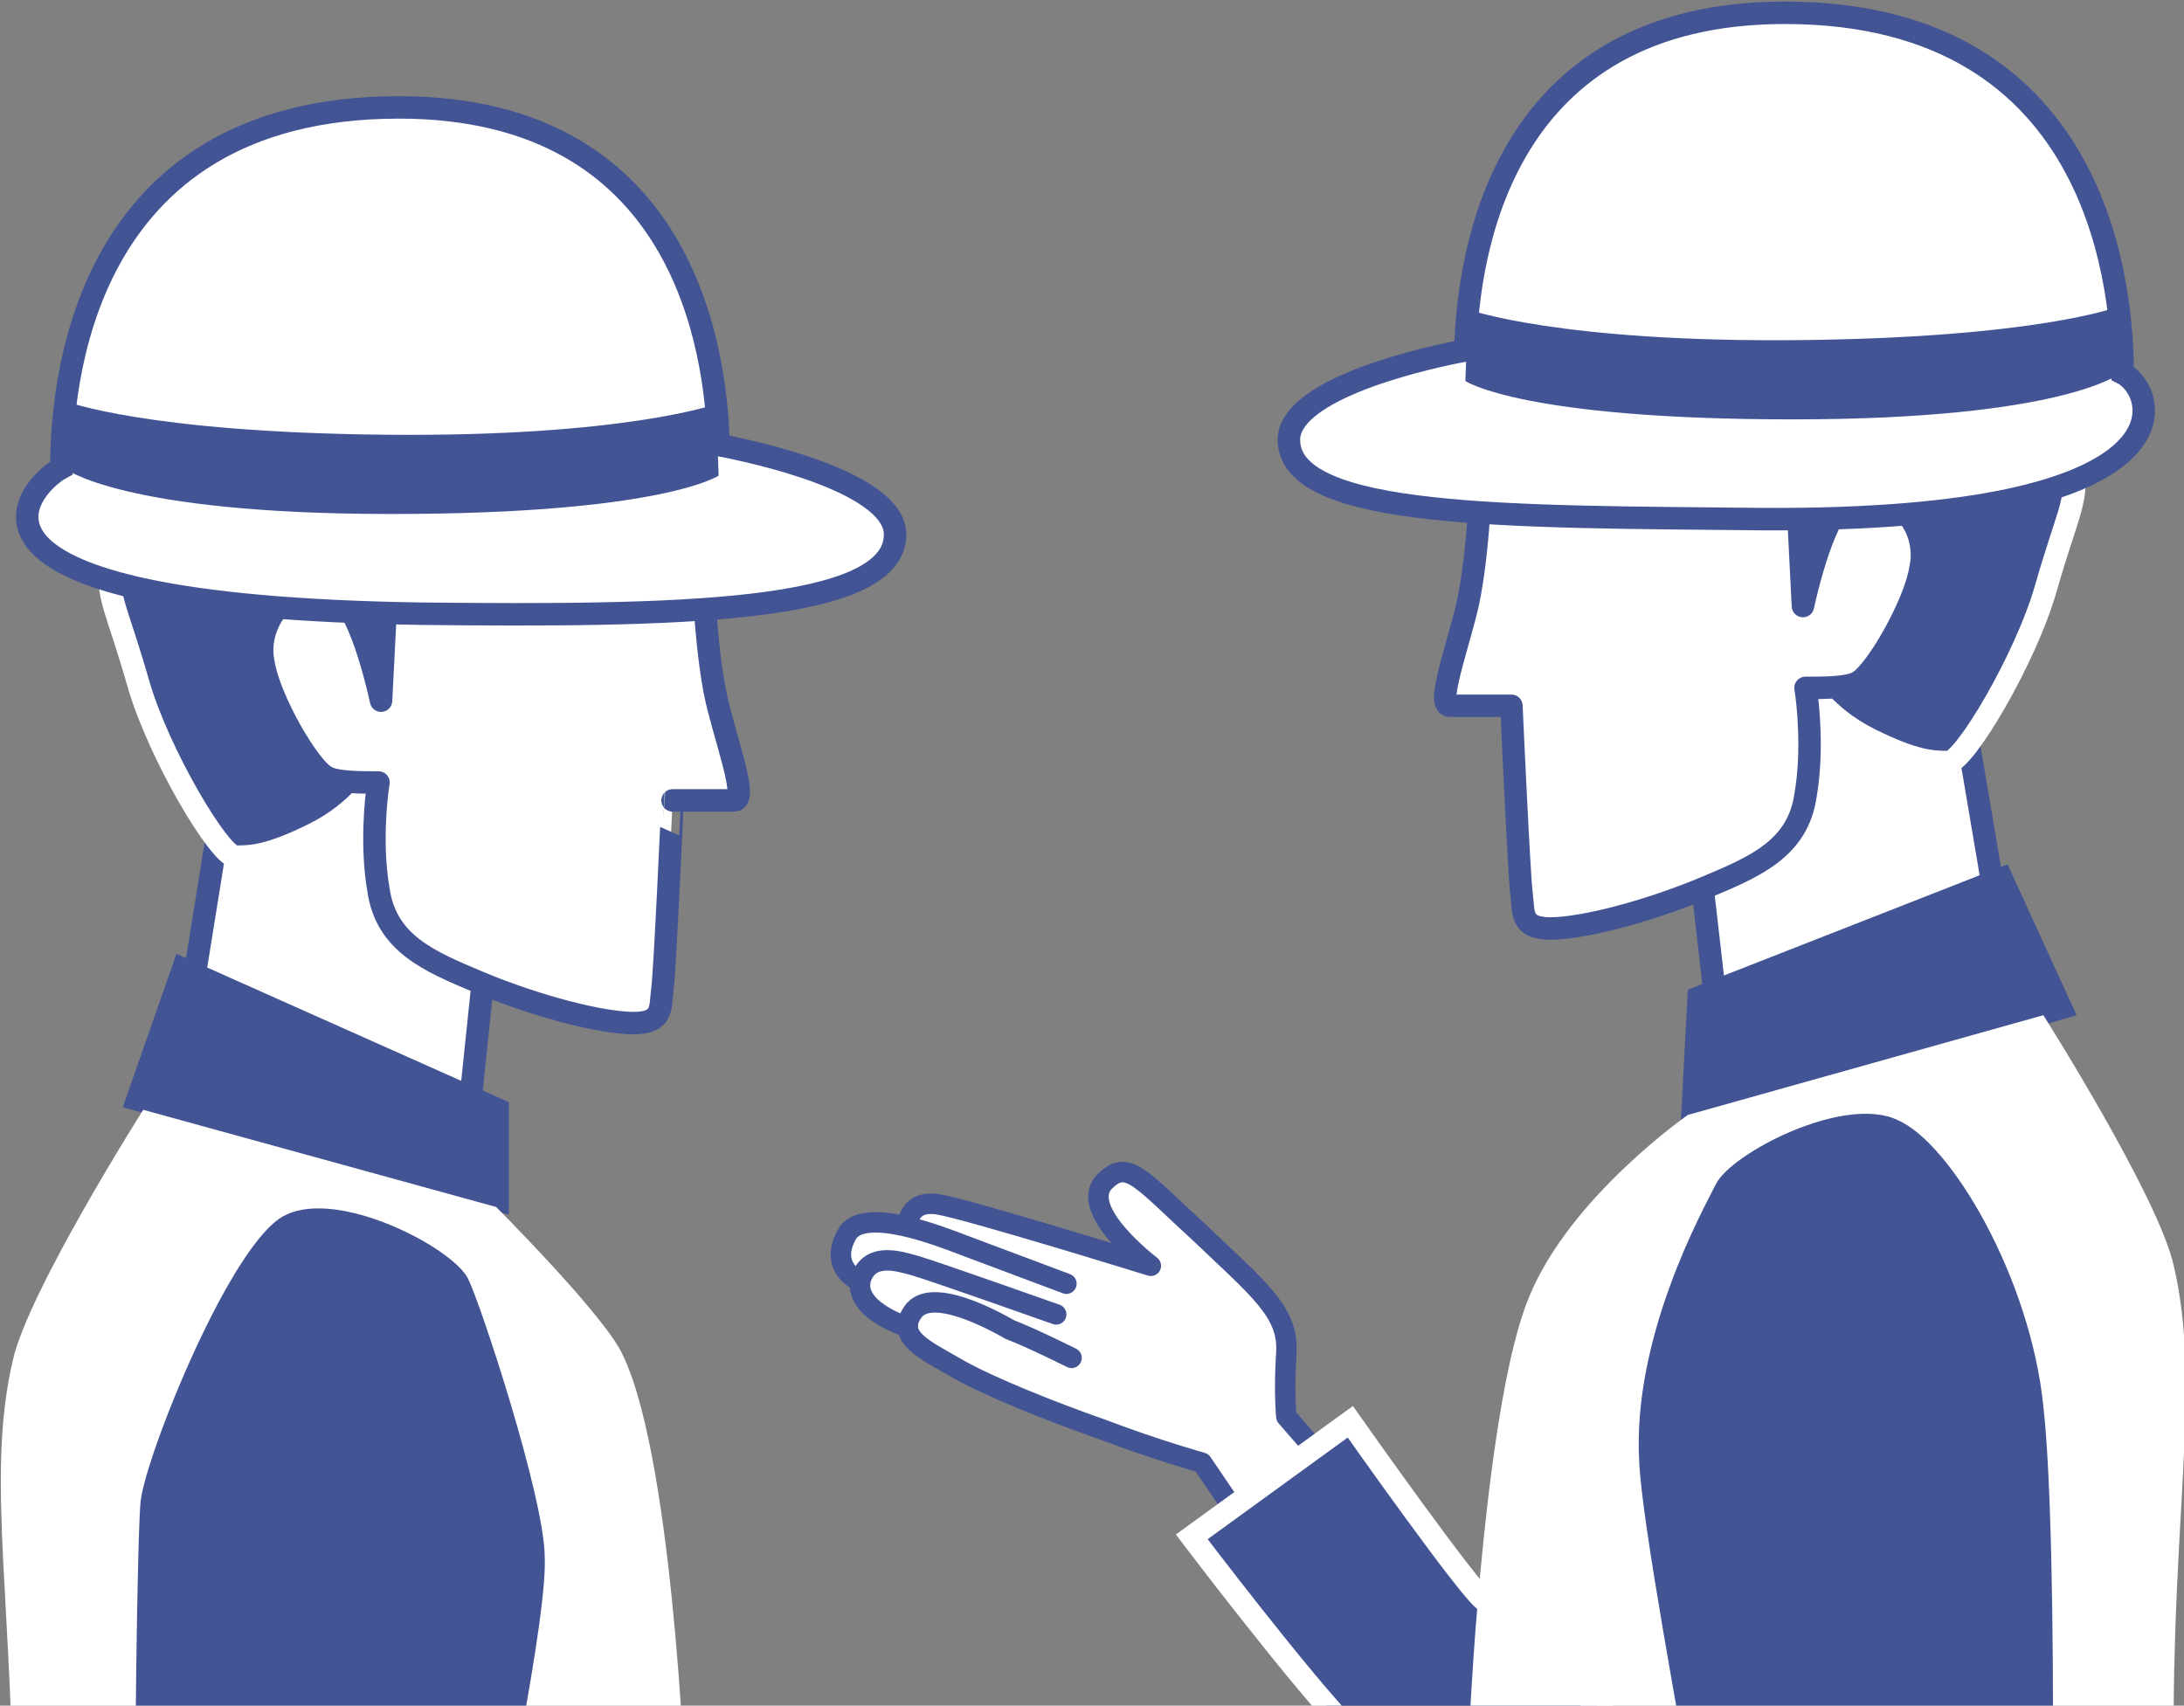 <?xml version="1.0" encoding="utf-8"?>
<!-- Generator: Adobe Illustrator 24.0.3, SVG Export Plug-In . SVG Version: 6.00 Build 0)  -->
<svg version="1.1" id="_x32_" xmlns="http://www.w3.org/2000/svg" xmlns:xlink="http://www.w3.org/1999/xlink" x="0px" y="0px"
	 width="85.4px" height="66.7px" viewBox="0 0 85.4 66.7" style="enable-background:new 0 0 85.4 66.7;" xml:space="preserve">
<rect x="0" y="0" width="85.4" height="66.7" fill="#808080" stroke="none"/>
<style type="text/css">
	.st0{clip-path:url(#SVGID_2_);}
	.st1{fill:#FFFFFF;}
	.st2{fill:none;stroke:#435495;stroke-width:0.8;stroke-linecap:round;stroke-linejoin:round;stroke-miterlimit:10;}
	.st3{fill:#435495;stroke:#FFFFFF;stroke-width:0.878;stroke-miterlimit:10;}
	.st4{fill-rule:evenodd;clip-rule:evenodd;fill:#FFFFFF;stroke:#435495;stroke-width:0.878;stroke-miterlimit:10;}
	.st5{fill-rule:evenodd;clip-rule:evenodd;fill:#435495;stroke:#FFFFFF;stroke-width:0.878;stroke-miterlimit:10;}
	.st6{fill-rule:evenodd;clip-rule:evenodd;fill:#435495;}
	
		.st7{fill-rule:evenodd;clip-rule:evenodd;fill:#FFFFFF;stroke:#435495;stroke-width:0.878;stroke-linecap:round;stroke-linejoin:round;stroke-miterlimit:10;}
	.st8{fill-rule:evenodd;clip-rule:evenodd;fill:#FFFFFF;}
</style>
<g>
	<defs>
		<rect id="SVGID_1_" x="-1.1" y="-8" width="87.6" height="74.7"/>
	</defs>
	<clipPath id="SVGID_2_">
		<use xlink:href="#SVGID_1_"  style="overflow:visible;"/>
	</clipPath>
	<g class="st0">
		<path class="st1" d="M35.5,51.6c0,0-0.5,0-1.3-0.5c-0.9-0.5-0.4-1.3-0.4-1.3s-1.2,0.2-0.8-1.3c0.4-1.5,2.5-0.6,2.5-0.6
			s0-1,1.2-0.8c1.2,0.2,8.3,2.4,8.3,2.4s-2.9-2.2-1.8-3.3c0.9-0.9,1.4-0.1,3.7,2c2.3,2.2,3.5,3.1,3.4,4.7c-0.1,1.5,0,2.5,0,2.5
			l2,2.3L48.9,60L47,57.2c0,0-1.8-0.5-3.9-1.3c-2-0.7-4.5-1.7-5.7-2.4c-1.2-0.7-2.4-1.2-1.7-2.2"/>
		<path class="st2" d="M35.5,47.9c0,0,0-1,1.2-0.8c1.2,0.2,8.3,2.4,8.3,2.4s-2.9-2.2-1.8-3.3c0.9-0.9,1.4-0.1,3.7,2
			c2.3,2.2,3.5,3.1,3.4,4.7c-0.1,1.5,0,2.5,0,2.5l2,2.3L48.9,60L47,57.2c0,0-1.8-0.5-3.9-1.3c-2-0.7-4.5-1.7-5.7-2.4
			c-1.2-0.7-2.4-1.2-1.7-2.2s3.1,0.3,3.8,0.7c0.8,0.3,2.4,1.1,2.4,1.1"/>
		<path class="st3" d="M52.8,55.6l-6.2,4.5c0,0,4.4,5.8,6.2,7.6c1.9,1.8,4.7,2.9,5.4,2.7c0.7-0.2,9.6-8.8,9.6-8.8l-4.7-3.3
			c0,0-4.7,4.2-5,4.3C57.8,62.7,52.8,55.6,52.8,55.6z"/>
		<path class="st2" d="M35.5,51.9c0,0-2.3-0.7-1.8-2c0.4-0.9,1.4-0.6,2.1-0.4c0.7,0.2,5.5,1.9,5.5,1.9"/>
		<path class="st2" d="M33.6,50.1c0,0-1.2-0.5-0.5-1.8c0.6-1.2,3.8,0.1,4.6,0.4c0.8,0.3,4,1.5,4,1.5"/>
	</g>
	<g class="st0">
		<polygon class="st4" points="66,29.7 67.1,39.3 77.9,34.5 75.9,22.7 		"/>
		<path class="st5" d="M70.6,26.7c0,0,0.7,1.3,2.5,2.2c1.8,0.9,2.5,0.9,3.1,0.9c0.6,0,3-4,3.8-6.8c0.8-2.8,1.2-3.3,1.1-4.5
			c-0.1-1.2-7.4-0.8-7.4-0.8L70.6,26.7z"/>
		<polygon class="st6" points="69.3,19.2 70.1,25.2 72.7,17.8 		"/>
		<path class="st7" d="M72.8,19.2c-1.1,0-1.9,2.7-2.3,4.5l-0.3-5.9l-12.3,1c0,0-0.1,3.3-0.6,5.2c-0.5,1.9-1.1,3.6-0.6,3.6
			c0.5,0,2.4,0,2.4,0s0.3,6.7,0.4,7.4c0.1,0.7-0.1,1.4,1.4,1.3c1.5-0.1,3.9-0.8,5.8-1.6c1.9-0.8,3.6-1.5,3.9-3.6
			c0.3-1.7,0.1-3.6,0-4.2c0.7,0,1.6,0,2-0.2c0.7-0.3,2.3-3.1,2.5-4.5C75.4,20.8,74.4,19.3,72.8,19.2z"/>
		<path class="st4" d="M83,14.6c0-2.8-0.6-14.1-13.2-14.1c-11.1,0-12.4,9.4-12.5,13.2c-2.6,0.5-6.9,1.7-6.9,3.5
			c0,3.1,8.7,3,18.5,3.1C86.1,20.4,84.4,15.3,83,14.6z"/>
		<path class="st6" d="M57.4,12.1c0,0,3.6,1.3,13,1.2c9.3-0.1,12.4-1.3,12.4-1.3l0.1,2.6c0,0-2.2,1.8-12.8,1.8s-12.8-1.5-12.8-1.5
			L57.4,12.1z"/>
		<polygon class="st6" points="66,38.7 78.5,33.8 81.2,39.7 65.7,44.3 		"/>
		<path class="st8" d="M66,43.6c0,0-4.6,3.2-6.2,7.1c-1.7,4-2.3,16-2.3,16l2,27l23.4-2c0,0,2.2-13.9,2.1-23.1
			c-0.1-9.2,1.1-14.4,0-19.1c-0.6-2.7-5.1-9.8-5.1-9.8L66,43.6z"/>
		<path class="st6" d="M67.1,46.3c0.6-1.2,5-3.5,7.1-2.5c2.1,0.9,5.2,6.2,5.7,11.2c0.6,5.2,0.4,23.3,0,28.4
			c-0.4,5.1-1.6,25.4-1.6,25.4L66,108.2c0,0,0.7-20.5,0.8-24.6s0.1-9.1-0.5-12.6s-2.1-11.5-2.2-13.8C63.8,52.3,66.6,47.3,67.1,46.3z
			"/>
	</g>
	<g class="st0">
		<polygon class="st4" points="19.4,33.4 18.4,43 7.6,38.2 9.5,26.4 		"/>
		<path class="st5" d="M14.8,30.4c0,0-0.7,1.3-2.5,2.2c-1.8,0.9-2.5,0.9-3.1,0.9s-3-4-3.8-6.8s-1.2-3.3-1.1-4.5s7.4-0.8,7.4-0.8
			L14.8,30.4z"/>
		<polygon class="st6" points="16.1,22.9 15.3,28.9 12.8,21.5 		"/>
		<path class="st7" d="M12.6,22.9c1.1,0,1.9,2.7,2.3,4.5l0.3-5.9l12.3,1c0,0,0.1,3.3,0.6,5.2c0.5,1.9,1.1,3.6,0.6,3.6
			c-0.5,0-2.4,0-2.4,0S26,38,25.9,38.7s0.1,1.4-1.4,1.3c-1.5-0.1-3.9-0.8-5.8-1.6c-1.9-0.8-3.6-1.5-3.9-3.6c-0.3-1.7-0.1-3.6,0-4.2
			c-0.7,0-1.6,0-2-0.2c-0.7-0.3-2.3-3.1-2.5-4.5C10,24.5,11.1,22.9,12.6,22.9z"/>
		<path class="st4" d="M2.4,18.3C2.4,15.4,3,4.2,15.6,4.2c11.1,0,12.4,9.4,12.5,13.2c2.6,0.5,6.9,1.7,6.9,3.5
			c0,3.1-8.7,3.2-18.5,3.1C-3.3,23.7,1.1,19,2.4,18.3z"/>
		<path class="st6" d="M28,15.8c0,0-3.6,1.3-13,1.2c-9.3-0.1-12.4-1.3-12.4-1.3l-0.1,2.6c0,0,2.2,1.8,12.8,1.8s12.8-1.5,12.8-1.5
			L28,15.8z"/>
		<polygon class="st6" points="19.9,43.1 6.9,37.3 4.8,43.3 19.9,47.5 		"/>
		<path class="st8" d="M19.4,47.2c0,0,3.8,3.8,4.8,5.5c2.1,3.7,2.6,17.2,2.6,17.2L26,97.4l-23.4-2c0,0-2.2-13.9-2.1-23.1
			s-1.1-14.4,0-19.1c0.6-2.7,5.1-9.8,5.1-9.8L19.4,47.2z"/>
		<path class="st6" d="M18.3,50c-0.6-1.2-5-3.5-7.1-2.5c-2.1,0.9-5.5,9.4-5.7,11.2c-0.2,1.8-0.4,23.3,0,28.4
			c0.4,5.1,1.6,25.4,1.6,25.4l12.3-0.6c0,0-0.7-20.5-0.8-24.6c-0.1-4.1-0.1-9.1,0.5-12.6c0.6-3.5,2.3-11.5,2.2-13.8
			C21.3,58.6,18.8,51,18.3,50z"/>
	</g>
</g>
</svg>
